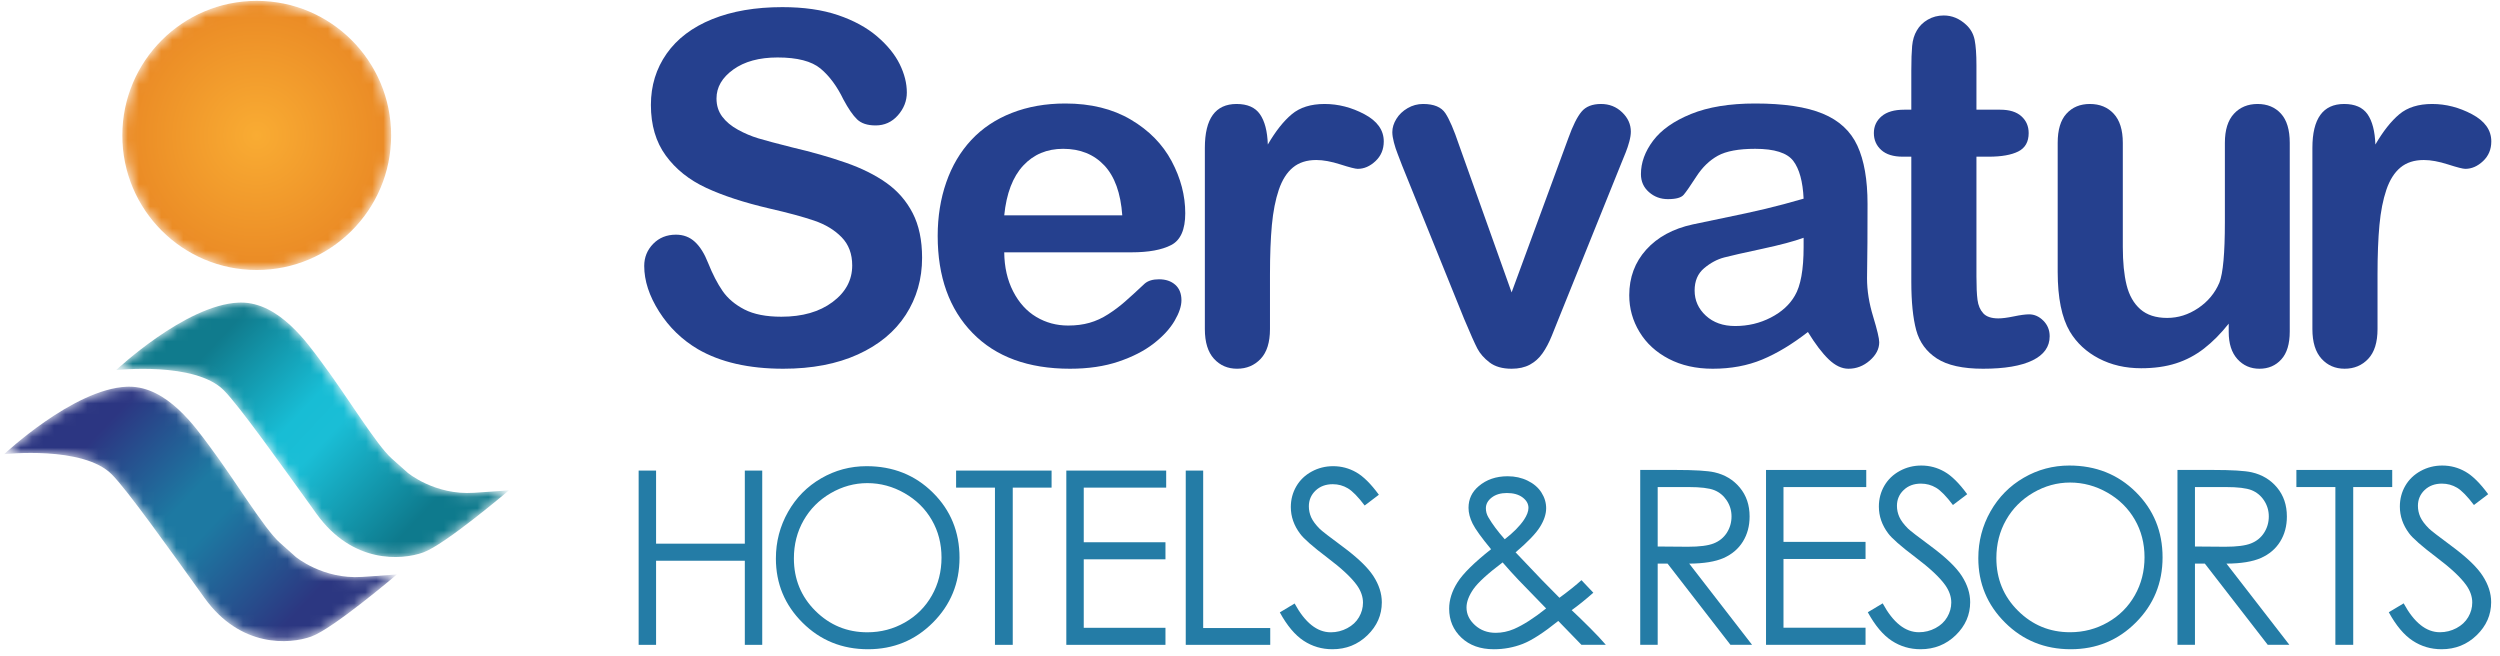 <?xml version="1.0" encoding="UTF-8"?>
<svg width="225px" height="59px" viewBox="0 0 225 59" version="1.1" xmlns="http://www.w3.org/2000/svg" xmlns:xlink="http://www.w3.org/1999/xlink">
    <title>Group</title>
    <defs>
        <path d="M0,12.112 C0,18.805 5.414,24.223 12.098,24.223 L12.098,24.223 C18.776,24.223 24.193,18.805 24.193,12.112 L24.193,12.112 C24.193,5.423 18.776,0 12.098,0 L12.098,0 C5.414,0 0,5.423 0,12.112" id="path-1"></path>
        <radialGradient cx="50%" cy="50%" fx="50%" fy="50%" r="50.062%" gradientTransform="translate(0.5,0.5),scale(1,0.999),rotate(90),scale(1,0.991),translate(-0.5,-0.5)" id="radialGradient-3">
            <stop stop-color="#F9AC33" offset="0%"></stop>
            <stop stop-color="#EA8A25" offset="100%"></stop>
        </radialGradient>
        <path d="M11.026,0.005 C6.226,0.218 0,6.081 0,6.081 L0,6.081 C0,6.081 7.09,5.291 9.687,7.891 L9.687,7.891 C11.05,9.254 14.806,14.519 18.038,19.015 L18.038,19.015 C21.266,23.511 25.683,23.2 27.651,22.488 L27.651,22.488 C29.577,21.793 35.141,17.081 35.364,16.892 L35.364,16.892 C35.265,16.906 34.73,16.955 32.217,17.122 L32.217,17.122 C28.673,17.359 26.232,15.311 26.232,15.311 L26.232,15.311 L24.81,14.045 C23.391,12.783 20.794,8.443 18.431,5.291 L18.431,5.291 C17.217,3.665 14.677,0 11.24,0 L11.24,0 C11.169,0 11.098,0.001 11.026,0.005" id="path-4"></path>
        <linearGradient x1="16.896%" y1="29.05%" x2="84.239%" y2="70.95%" id="linearGradient-6">
            <stop stop-color="#107B8D" offset="0%"></stop>
            <stop stop-color="#18BDD5" offset="40.867%"></stop>
            <stop stop-color="#1ABED6" offset="54.512%"></stop>
            <stop stop-color="#0E7A8D" offset="100%"></stop>
        </linearGradient>
        <path d="M11.028,0.005 C6.226,0.218 0,6.076 0,6.076 L0,6.076 C0,6.076 7.089,5.29 9.684,7.892 L9.684,7.892 C11.045,9.253 14.809,14.518 18.035,19.017 L18.035,19.017 C21.265,23.51 25.678,23.197 27.648,22.488 L27.648,22.488 C29.58,21.791 35.135,17.081 35.358,16.891 L35.358,16.891 C35.26,16.905 34.725,16.955 32.215,17.123 L32.215,17.123 C28.673,17.359 26.23,15.309 26.23,15.309 L26.23,15.309 L24.813,14.047 C23.393,12.786 20.795,8.445 18.432,5.29 L18.432,5.29 C17.214,3.664 14.681,0 11.246,0 L11.246,0 C11.174,0 11.101,0.001 11.028,0.005" id="path-7"></path>
        <linearGradient x1="16.896%" y1="29.046%" x2="84.239%" y2="70.954%" id="linearGradient-9">
            <stop stop-color="#2C3682" offset="0%"></stop>
            <stop stop-color="#1D79A2" offset="40.867%"></stop>
            <stop stop-color="#1D79A2" offset="54.512%"></stop>
            <stop stop-color="#2C3781" offset="100%"></stop>
        </linearGradient>
    </defs>
    <g id="Page-1" stroke="none" stroke-width="1" fill="none" fill-rule="evenodd">
        <g id="Group" transform="translate(0.374, 0.078)">
            <g id="Group-171" transform="translate(57.104, 0.564)">
                <path d="M25.51,22.561 C25.51,24.465 25.021,26.175 24.041,27.692 C23.06,29.208 21.627,30.396 19.736,31.256 C17.848,32.114 15.606,32.544 13.016,32.544 C9.911,32.544 7.349,31.956 5.331,30.784 C3.902,29.938 2.739,28.812 1.844,27.402 C0.95,25.994 0.502,24.623 0.502,23.292 C0.502,22.519 0.771,21.857 1.306,21.305 C1.844,20.755 2.526,20.478 3.358,20.478 C4.029,20.478 4.6,20.695 5.063,21.124 C5.53,21.553 5.925,22.19 6.256,23.034 C6.656,24.036 7.09,24.873 7.554,25.546 C8.018,26.218 8.673,26.772 9.517,27.209 C10.363,27.646 11.473,27.863 12.845,27.863 C14.737,27.863 16.269,27.424 17.449,26.544 C18.631,25.664 19.221,24.565 19.221,23.249 C19.221,22.205 18.903,21.356 18.265,20.706 C17.63,20.054 16.807,19.557 15.796,19.213 C14.788,18.87 13.439,18.504 11.751,18.118 C9.489,17.589 7.597,16.97 6.072,16.261 C4.549,15.553 3.338,14.587 2.446,13.363 C1.55,12.14 1.103,10.619 1.103,8.801 C1.103,7.07 1.575,5.531 2.52,4.186 C3.466,2.841 4.83,1.808 6.62,1.083 C8.409,0.361 10.515,0 12.931,0 C14.864,0 16.533,0.24 17.944,0.719 C19.354,1.199 20.524,1.835 21.455,2.629 C22.384,3.424 23.064,4.258 23.494,5.131 C23.923,6.003 24.137,6.855 24.137,7.686 C24.137,8.443 23.869,9.127 23.333,9.736 C22.796,10.344 22.126,10.647 21.326,10.647 C20.595,10.647 20.04,10.465 19.66,10.1 C19.283,9.736 18.872,9.138 18.427,8.308 C17.853,7.12 17.168,6.194 16.368,5.528 C15.565,4.863 14.276,4.53 12.502,4.53 C10.857,4.53 9.528,4.891 8.52,5.614 C7.512,6.336 7.007,7.206 7.007,8.222 C7.007,8.852 7.178,9.395 7.522,9.854 C7.866,10.311 8.336,10.705 8.938,11.034 C9.538,11.363 10.147,11.621 10.763,11.807 C11.379,11.993 12.395,12.265 13.813,12.622 C15.586,13.037 17.194,13.495 18.631,13.996 C20.069,14.497 21.293,15.106 22.301,15.821 C23.31,16.537 24.098,17.442 24.663,18.537 C25.228,19.631 25.51,20.973 25.51,22.561" id="Fill-127" fill="#25408E"></path>
                <path d="M32.903,18.74 L43.527,18.74 C43.385,16.737 42.845,15.239 41.908,14.243 C40.969,13.248 39.736,12.751 38.205,12.751 C36.745,12.751 35.545,13.256 34.609,14.264 C33.672,15.274 33.101,16.766 32.903,18.74 M44.364,22.067 L32.903,22.067 C32.916,23.398 33.184,24.571 33.707,25.588 C34.23,26.604 34.924,27.37 35.791,27.885 C36.656,28.4 37.61,28.657 38.655,28.657 C39.356,28.657 39.997,28.576 40.575,28.411 C41.156,28.247 41.718,27.989 42.261,27.638 C42.806,27.289 43.305,26.912 43.763,26.511 C44.223,26.111 44.817,25.567 45.547,24.881 C45.848,24.623 46.276,24.494 46.834,24.494 C47.436,24.494 47.922,24.658 48.294,24.987 C48.666,25.318 48.852,25.782 48.852,26.382 C48.852,26.912 48.645,27.531 48.23,28.24 C47.814,28.948 47.189,29.628 46.351,30.279 C45.513,30.93 44.463,31.47 43.195,31.899 C41.929,32.328 40.471,32.544 38.826,32.544 C35.063,32.544 32.137,31.47 30.048,29.323 C27.958,27.177 26.914,24.265 26.914,20.587 C26.914,18.856 27.171,17.248 27.686,15.767 C28.201,14.285 28.953,13.016 29.939,11.957 C30.927,10.898 32.143,10.086 33.588,9.521 C35.034,8.955 36.638,8.673 38.399,8.673 C40.688,8.673 42.652,9.155 44.291,10.121 C45.929,11.087 47.155,12.336 47.972,13.867 C48.787,15.399 49.195,16.959 49.195,18.547 C49.195,20.021 48.773,20.976 47.929,21.413 C47.085,21.85 45.895,22.067 44.364,22.067" id="Fill-129" fill="#25408E"></path>
                <path d="M56.82,24.085 L56.82,28.979 C56.82,30.168 56.541,31.059 55.983,31.652 C55.424,32.246 54.715,32.543 53.858,32.543 C53.012,32.543 52.32,32.242 51.775,31.642 C51.231,31.04 50.959,30.154 50.959,28.979 L50.959,12.666 C50.959,10.032 51.911,8.716 53.814,8.716 C54.786,8.716 55.491,9.023 55.917,9.638 C56.347,10.254 56.586,11.162 56.626,12.365 C57.327,11.162 58.045,10.254 58.784,9.638 C59.52,9.023 60.504,8.716 61.737,8.716 C62.967,8.716 64.162,9.023 65.321,9.638 C66.479,10.254 67.061,11.069 67.061,12.085 C67.061,12.801 66.812,13.391 66.319,13.856 C65.824,14.322 65.291,14.554 64.719,14.554 C64.505,14.554 63.987,14.422 63.161,14.157 C62.34,13.893 61.613,13.759 60.985,13.759 C60.127,13.759 59.425,13.986 58.881,14.436 C58.335,14.888 57.915,15.556 57.613,16.443 C57.313,17.331 57.105,18.386 56.991,19.609 C56.878,20.833 56.82,22.325 56.82,24.085" id="Fill-131" fill="#25408E"></path>
                <path d="M73.821,12.365 L78.567,25.674 L83.675,11.784 C84.075,10.669 84.467,9.878 84.856,9.414 C85.24,8.948 85.829,8.716 86.615,8.716 C87.36,8.716 87.993,8.966 88.514,9.467 C89.037,9.968 89.298,10.548 89.298,11.205 C89.298,11.463 89.252,11.763 89.158,12.107 C89.067,12.451 88.957,12.773 88.837,13.073 C88.716,13.373 88.575,13.717 88.418,14.104 L82.793,28.057 C82.635,28.457 82.432,28.966 82.182,29.581 C81.932,30.197 81.653,30.722 81.346,31.158 C81.037,31.596 80.658,31.935 80.209,32.178 C79.757,32.421 79.21,32.544 78.567,32.544 C77.734,32.544 77.074,32.354 76.58,31.975 C76.086,31.596 75.722,31.179 75.486,30.73 C75.25,30.279 74.853,29.388 74.294,28.057 L68.711,14.253 C68.585,13.91 68.45,13.566 68.316,13.223 C68.179,12.88 68.065,12.53 67.972,12.171 C67.879,11.814 67.831,11.506 67.831,11.249 C67.831,10.848 67.953,10.451 68.197,10.057 C68.439,9.663 68.777,9.342 69.206,9.092 C69.636,8.841 70.1,8.716 70.6,8.716 C71.575,8.716 72.243,8.995 72.609,9.552 C72.974,10.111 73.378,11.048 73.821,12.365" id="Fill-133" fill="#25408E"></path>
                <path d="M104.847,20.758 C103.989,21.073 102.74,21.405 101.101,21.757 C99.462,22.108 98.328,22.364 97.7,22.529 C97.069,22.694 96.467,23.016 95.896,23.495 C95.323,23.975 95.038,24.643 95.038,25.503 C95.038,26.39 95.373,27.145 96.047,27.767 C96.719,28.388 97.597,28.7 98.687,28.7 C99.845,28.7 100.914,28.446 101.896,27.939 C102.876,27.432 103.594,26.776 104.054,25.975 C104.583,25.088 104.847,23.628 104.847,21.594 L104.847,20.758 Z M105.233,29.238 C103.818,30.339 102.446,31.166 101.124,31.716 C99.798,32.268 98.314,32.544 96.669,32.544 C95.166,32.544 93.846,32.246 92.708,31.653 C91.57,31.059 90.693,30.254 90.079,29.238 C89.464,28.222 89.154,27.12 89.154,25.931 C89.154,24.328 89.662,22.962 90.677,21.832 C91.696,20.701 93.091,19.943 94.866,19.556 C95.238,19.47 96.16,19.278 97.634,18.977 C99.109,18.676 100.371,18.401 101.423,18.15 C102.474,17.899 103.617,17.595 104.847,17.238 C104.775,15.692 104.464,14.558 103.915,13.836 C103.363,13.113 102.22,12.751 100.491,12.751 C99.002,12.751 97.881,12.959 97.129,13.373 C96.378,13.789 95.735,14.411 95.197,15.242 C94.661,16.071 94.283,16.618 94.058,16.883 C93.837,17.149 93.362,17.28 92.633,17.28 C91.973,17.28 91.406,17.07 90.927,16.647 C90.445,16.225 90.206,15.685 90.206,15.027 C90.206,13.996 90.571,12.995 91.301,12.021 C92.031,11.048 93.169,10.247 94.714,9.617 C96.261,8.987 98.186,8.673 100.491,8.673 C103.067,8.673 105.089,8.976 106.564,9.585 C108.039,10.194 109.081,11.156 109.688,12.472 C110.296,13.789 110.6,15.535 110.6,17.71 C110.6,19.084 110.596,20.25 110.591,21.209 C110.582,22.168 110.572,23.234 110.555,24.408 C110.555,25.51 110.74,26.657 111.106,27.853 C111.469,29.049 111.652,29.817 111.652,30.161 C111.652,30.761 111.369,31.309 110.805,31.802 C110.239,32.296 109.599,32.544 108.884,32.544 C108.282,32.544 107.687,32.261 107.1,31.696 C106.513,31.13 105.892,30.31 105.233,29.238 L105.233,29.238 Z" id="Fill-135" fill="#25408E"></path>
                <path d="M113.897,9.231 L114.54,9.231 L114.54,5.71 C114.54,4.766 114.566,4.024 114.615,3.489 C114.666,2.952 114.804,2.49 115.035,2.104 C115.263,1.704 115.592,1.377 116.021,1.127 C116.451,0.877 116.931,0.751 117.46,0.751 C118.204,0.751 118.877,1.03 119.478,1.589 C119.88,1.96 120.134,2.416 120.241,2.952 C120.347,3.489 120.402,4.251 120.402,5.238 L120.402,9.231 L122.547,9.231 C123.376,9.231 124.011,9.428 124.446,9.821 C124.884,10.215 125.102,10.719 125.102,11.335 C125.102,12.122 124.792,12.673 124.169,12.988 C123.545,13.303 122.654,13.46 121.496,13.46 L120.402,13.46 L120.402,24.236 C120.402,25.152 120.432,25.856 120.498,26.35 C120.562,26.845 120.734,27.246 121.013,27.553 C121.293,27.86 121.746,28.014 122.376,28.014 C122.718,28.014 123.184,27.954 123.772,27.832 C124.359,27.71 124.813,27.649 125.145,27.649 C125.617,27.649 126.043,27.839 126.422,28.218 C126.801,28.597 126.992,29.065 126.992,29.624 C126.992,30.568 126.476,31.291 125.446,31.793 C124.416,32.293 122.934,32.544 121,32.544 C119.17,32.544 117.782,32.235 116.837,31.62 C115.893,31.005 115.274,30.154 114.979,29.065 C114.688,27.979 114.54,26.526 114.54,24.708 L114.54,13.46 L113.768,13.46 C112.924,13.46 112.279,13.26 111.835,12.859 C111.392,12.459 111.17,11.951 111.17,11.335 C111.17,10.719 111.403,10.215 111.868,9.821 C112.332,9.428 113.009,9.231 113.897,9.231" id="Fill-137" fill="#25408E"></path>
                <path d="M143.106,29.238 L143.106,28.486 C142.404,29.374 141.668,30.117 140.895,30.718 C140.121,31.32 139.277,31.767 138.361,32.06 C137.444,32.354 136.4,32.5 135.227,32.5 C133.811,32.5 132.54,32.207 131.417,31.62 C130.292,31.032 129.424,30.225 128.807,29.195 C128.076,27.95 127.714,26.16 127.714,23.827 L127.714,12.214 C127.714,11.041 127.976,10.164 128.508,9.585 C129.036,9.004 129.738,8.716 130.612,8.716 C131.499,8.716 132.216,9.009 132.758,9.595 C133.302,10.182 133.575,11.056 133.575,12.214 L133.575,21.594 C133.575,22.955 133.688,24.096 133.917,25.02 C134.146,25.942 134.558,26.665 135.151,27.188 C135.746,27.71 136.55,27.971 137.566,27.971 C138.556,27.971 139.485,27.678 140.357,27.091 C141.231,26.504 141.867,25.739 142.268,24.794 C142.596,23.965 142.761,22.147 142.761,19.341 L142.761,12.214 C142.761,11.056 143.032,10.182 143.578,9.595 C144.12,9.009 144.831,8.716 145.703,8.716 C146.575,8.716 147.277,9.004 147.807,9.585 C148.335,10.164 148.6,11.041 148.6,12.214 L148.6,29.195 C148.6,30.31 148.346,31.148 147.838,31.705 C147.33,32.265 146.676,32.544 145.874,32.544 C145.072,32.544 144.412,32.254 143.888,31.675 C143.365,31.094 143.106,30.282 143.106,29.238" id="Fill-139" fill="#25408E"></path>
                <path d="M156.499,24.085 L156.499,28.979 C156.499,30.168 156.221,31.059 155.662,31.652 C155.105,32.246 154.396,32.543 153.537,32.543 C152.693,32.543 151.998,32.242 151.457,31.642 C150.912,31.04 150.638,30.154 150.638,28.979 L150.638,12.666 C150.638,10.032 151.592,8.716 153.494,8.716 C154.468,8.716 155.168,9.023 155.599,9.638 C156.027,10.254 156.265,11.162 156.306,12.365 C157.008,11.162 157.727,10.254 158.464,9.638 C159.201,9.023 160.185,8.716 161.415,8.716 C162.647,8.716 163.843,9.023 165.002,9.638 C166.16,10.254 166.739,11.069 166.739,12.085 C166.739,12.801 166.492,13.391 165.999,13.856 C165.505,14.322 164.971,14.554 164.4,14.554 C164.184,14.554 163.667,14.422 162.843,14.157 C162.02,13.893 161.294,13.759 160.664,13.759 C159.805,13.759 159.105,13.986 158.561,14.436 C158.018,14.888 157.594,15.556 157.294,16.443 C156.994,17.331 156.785,18.386 156.672,19.609 C156.557,20.833 156.499,22.325 156.499,24.085" id="Fill-141" fill="#25408E"></path>
                <polygon id="Fill-143" fill="#247CA6" points="-2.84217094e-14 41.71 1.569 41.71 1.569 48.288 9.556 48.288 9.556 41.71 11.123 41.71 11.123 57.394 9.556 57.394 9.556 49.824 1.569 49.824 1.569 57.394 -2.84217094e-14 57.394"></polygon>
                <path d="M20.583,42.839 C19.424,42.839 18.323,43.142 17.283,43.746 C16.243,44.351 15.431,45.166 14.847,46.19 C14.262,47.214 13.972,48.356 13.972,49.615 C13.972,51.479 14.617,53.054 15.909,54.338 C17.203,55.623 18.762,56.264 20.583,56.264 C21.8,56.264 22.927,55.969 23.964,55.379 C25,54.788 25.808,53.98 26.388,52.955 C26.968,51.932 27.258,50.793 27.258,49.541 C27.258,48.295 26.968,47.17 26.388,46.164 C25.808,45.157 24.99,44.351 23.936,43.746 C22.882,43.142 21.765,42.839 20.583,42.839 M20.513,41.314 C22.89,41.314 24.878,42.106 26.479,43.692 C28.08,45.278 28.879,47.229 28.879,49.547 C28.879,51.843 28.08,53.79 26.485,55.389 C24.887,56.99 22.938,57.789 20.643,57.789 C18.315,57.789 16.351,56.992 14.753,55.401 C13.151,53.808 12.352,51.881 12.352,49.622 C12.352,48.114 12.718,46.716 13.445,45.43 C14.174,44.144 15.167,43.137 16.427,42.408 C17.686,41.678 19.049,41.314 20.513,41.314" id="Fill-145" fill="#247CA6"></path>
                <polygon id="Fill-147" fill="#247CA6" points="28.571 43.244 28.571 41.71 37.164 41.71 37.164 43.244 33.669 43.244 33.669 57.394 32.068 57.394 32.068 43.244"></polygon>
                <polygon id="Fill-149" fill="#247CA6" points="38.491 41.71 47.478 41.71 47.478 43.244 40.059 43.244 40.059 48.161 47.414 48.161 47.414 49.696 40.059 49.696 40.059 55.86 47.414 55.86 47.414 57.394 38.491 57.394"></polygon>
                <polygon id="Fill-151" fill="#247CA6" points="49.239 41.71 50.808 41.71 50.808 55.881 56.843 55.881 56.843 57.394 49.239 57.394"></polygon>
                <path d="M57.706,54.473 L59.037,53.673 C59.978,55.401 61.063,56.265 62.293,56.265 C62.817,56.265 63.312,56.141 63.773,55.896 C64.236,55.651 64.589,55.323 64.829,54.91 C65.07,54.498 65.191,54.061 65.191,53.599 C65.191,53.072 65.013,52.557 64.661,52.053 C64.17,51.356 63.272,50.517 61.971,49.537 C60.664,48.547 59.849,47.833 59.531,47.392 C58.977,46.655 58.696,45.853 58.696,44.994 C58.696,44.312 58.864,43.69 59.189,43.128 C59.515,42.567 59.977,42.123 60.571,41.8 C61.163,41.476 61.807,41.314 62.507,41.314 C63.242,41.314 63.936,41.497 64.58,41.864 C65.223,42.23 65.903,42.903 66.62,43.885 L65.342,44.854 C64.751,44.072 64.247,43.558 63.831,43.308 C63.415,43.06 62.964,42.936 62.473,42.936 C61.84,42.936 61.324,43.128 60.92,43.512 C60.52,43.895 60.319,44.368 60.319,44.93 C60.319,45.271 60.389,45.601 60.53,45.923 C60.675,46.24 60.932,46.59 61.31,46.967 C61.517,47.165 62.191,47.688 63.337,48.534 C64.693,49.537 65.625,50.428 66.13,51.21 C66.635,51.992 66.886,52.778 66.886,53.566 C66.886,54.705 66.456,55.692 65.591,56.531 C64.727,57.369 63.679,57.789 62.441,57.789 C61.489,57.789 60.625,57.536 59.849,57.025 C59.076,56.518 58.359,55.668 57.706,54.473" id="Fill-153" fill="#247CA6"></path>
                <path d="M77.948,47.892 C78.712,47.3 79.289,46.718 79.675,46.148 C79.946,45.74 80.083,45.38 80.083,45.067 C80.083,44.702 79.906,44.39 79.552,44.124 C79.199,43.861 78.727,43.729 78.142,43.729 C77.581,43.729 77.128,43.864 76.776,44.136 C76.426,44.408 76.251,44.728 76.251,45.099 C76.251,45.385 76.322,45.652 76.467,45.901 C76.816,46.508 77.311,47.171 77.948,47.892 M77.758,49.975 C76.42,50.981 75.545,51.784 75.128,52.378 C74.715,52.975 74.508,53.527 74.508,54.033 C74.508,54.632 74.762,55.161 75.268,55.622 C75.777,56.083 76.397,56.312 77.135,56.312 C77.692,56.312 78.238,56.199 78.775,55.971 C79.617,55.607 80.583,54.989 81.674,54.117 L79.192,51.559 C78.763,51.109 78.286,50.583 77.758,49.975 M84.853,51.573 L85.922,52.702 C85.236,53.308 84.586,53.832 83.973,54.273 C84.398,54.666 84.957,55.207 85.646,55.896 C86.188,56.437 86.658,56.935 87.048,57.393 L84.853,57.393 L82.767,55.243 C81.455,56.298 80.389,56.988 79.571,57.308 C78.749,57.628 77.881,57.79 76.968,57.79 C75.756,57.79 74.78,57.441 74.047,56.747 C73.312,56.05 72.946,55.182 72.946,54.139 C72.946,53.355 73.192,52.567 73.69,51.78 C74.184,50.99 75.194,49.994 76.718,48.788 C75.858,47.746 75.301,46.978 75.057,46.482 C74.812,45.986 74.689,45.515 74.689,45.065 C74.689,44.282 74.993,43.632 75.599,43.119 C76.297,42.52 77.168,42.221 78.21,42.221 C78.867,42.221 79.466,42.352 80.007,42.617 C80.549,42.88 80.963,43.235 81.249,43.681 C81.535,44.128 81.676,44.599 81.676,45.099 C81.676,45.626 81.491,46.189 81.118,46.784 C80.749,47.38 80.014,48.141 78.924,49.069 L81.309,51.573 L82.872,53.158 C83.713,52.54 84.374,52.012 84.853,51.573" id="Fill-155" fill="#247CA6"></path>
                <path d="M91.714,43.193 L91.714,48.544 L94.425,48.565 C95.475,48.565 96.252,48.466 96.757,48.265 C97.26,48.067 97.654,47.746 97.937,47.308 C98.217,46.869 98.359,46.379 98.359,45.837 C98.359,45.308 98.215,44.829 97.929,44.397 C97.643,43.966 97.27,43.657 96.804,43.471 C96.342,43.287 95.567,43.193 94.491,43.193 L91.714,43.193 Z M90.142,41.653 L93.277,41.653 C95.022,41.653 96.207,41.724 96.829,41.867 C97.764,42.081 98.524,42.54 99.107,43.243 C99.693,43.948 99.987,44.813 99.987,45.843 C99.987,46.699 99.783,47.453 99.38,48.103 C98.978,48.753 98.401,49.244 97.654,49.576 C96.904,49.908 95.868,50.077 94.552,50.084 L100.208,57.392 L98.264,57.392 L92.604,50.084 L91.714,50.084 L91.714,57.392 L90.142,57.392 L90.142,41.653 Z" id="Fill-157" fill="#247CA6"></path>
                <polygon id="Fill-159" fill="#247CA6" points="101.464 41.654 110.485 41.654 110.485 43.194 103.036 43.194 103.036 48.127 110.421 48.127 110.421 49.666 103.036 49.666 103.036 55.852 110.421 55.852 110.421 57.392 101.464 57.392"></polygon>
                <path d="M110.624,54.461 L111.963,53.659 C112.903,55.392 113.992,56.259 115.228,56.259 C115.753,56.259 116.248,56.135 116.714,55.889 C117.176,55.644 117.53,55.314 117.771,54.9 C118.014,54.486 118.137,54.049 118.137,53.584 C118.137,53.056 117.955,52.539 117.602,52.032 C117.11,51.334 116.21,50.491 114.905,49.507 C113.59,48.514 112.774,47.797 112.454,47.356 C111.897,46.615 111.62,45.811 111.62,44.949 C111.62,44.264 111.786,43.64 112.112,43.076 C112.441,42.513 112.902,42.068 113.499,41.743 C114.092,41.419 114.741,41.256 115.441,41.256 C116.182,41.256 116.875,41.44 117.52,41.808 C118.167,42.175 118.851,42.851 119.57,43.836 L118.286,44.809 C117.692,44.024 117.19,43.508 116.772,43.257 C116.354,43.008 115.901,42.884 115.407,42.884 C114.772,42.884 114.254,43.076 113.852,43.462 C113.447,43.846 113.247,44.321 113.247,44.885 C113.247,45.228 113.317,45.557 113.461,45.881 C113.603,46.2 113.864,46.551 114.242,46.929 C114.448,47.128 115.124,47.652 116.275,48.501 C117.637,49.507 118.572,50.402 119.079,51.187 C119.585,51.972 119.837,52.76 119.837,53.551 C119.837,54.694 119.404,55.684 118.537,56.527 C117.67,57.367 116.616,57.789 115.375,57.789 C114.421,57.789 113.554,57.535 112.774,57.022 C111.999,56.513 111.279,55.66 110.624,54.461" id="Fill-161" fill="#247CA6"></path>
                <path d="M128.829,42.787 C127.664,42.787 126.559,43.091 125.517,43.698 C124.475,44.305 123.658,45.123 123.074,46.15 C122.488,47.178 122.195,48.323 122.195,49.587 C122.195,51.458 122.843,53.037 124.141,54.326 C125.438,55.615 127,56.259 128.829,56.259 C130.052,56.259 131.182,55.963 132.221,55.37 C133.262,54.777 134.072,53.967 134.654,52.939 C135.237,51.912 135.529,50.768 135.529,49.512 C135.529,48.263 135.237,47.132 134.654,46.124 C134.072,45.113 133.252,44.305 132.196,43.698 C131.137,43.091 130.015,42.787 128.829,42.787 M128.76,41.256 C131.146,41.256 133.139,42.052 134.746,43.642 C136.351,45.235 137.153,47.193 137.153,49.518 C137.153,51.822 136.353,53.776 134.751,55.381 C133.149,56.988 131.193,57.789 128.888,57.789 C126.553,57.789 124.586,56.99 122.979,55.393 C121.372,53.795 120.57,51.861 120.57,49.593 C120.57,48.081 120.935,46.677 121.665,45.387 C122.399,44.096 123.395,43.086 124.659,42.354 C125.921,41.622 127.29,41.256 128.76,41.256" id="Fill-163" fill="#247CA6"></path>
                <path d="M140.068,43.193 L140.068,48.544 L142.78,48.565 C143.831,48.565 144.608,48.466 145.112,48.265 C145.615,48.067 146.009,47.746 146.29,47.308 C146.571,46.869 146.714,46.379 146.714,45.837 C146.714,45.308 146.569,44.829 146.285,44.397 C145.999,43.966 145.624,43.657 145.159,43.471 C144.695,43.287 143.924,43.193 142.846,43.193 L140.068,43.193 Z M138.494,41.653 L141.631,41.653 C143.378,41.653 144.563,41.724 145.183,41.867 C146.116,42.081 146.879,42.54 147.461,43.243 C148.047,43.948 148.341,44.813 148.341,45.843 C148.341,46.699 148.139,47.453 147.736,48.103 C147.333,48.753 146.755,49.244 146.007,49.576 C145.258,49.908 144.223,50.077 142.904,50.084 L148.565,57.392 L146.619,57.392 L140.959,50.084 L140.068,50.084 L140.068,57.392 L138.494,57.392 L138.494,41.653 Z" id="Fill-165" fill="#247CA6"></path>
                <polygon id="Fill-167" fill="#247CA6" points="149.197 43.193 149.197 41.653 157.822 41.653 157.822 43.193 154.312 43.193 154.312 57.392 152.706 57.392 152.706 43.193"></polygon>
                <path d="M157.513,54.461 L158.851,53.659 C159.793,55.392 160.881,56.259 162.114,56.259 C162.642,56.259 163.138,56.135 163.604,55.889 C164.065,55.644 164.419,55.314 164.662,54.9 C164.904,54.486 165.025,54.049 165.025,53.584 C165.025,53.056 164.847,52.539 164.49,52.032 C163.999,51.334 163.1,50.491 161.793,49.507 C160.482,48.514 159.664,47.797 159.341,47.356 C158.786,46.615 158.509,45.811 158.509,44.949 C158.509,44.264 158.673,43.64 159,43.076 C159.328,42.513 159.792,42.068 160.388,41.743 C160.981,41.419 161.63,41.256 162.328,41.256 C163.07,41.256 163.762,41.44 164.409,41.808 C165.055,42.175 165.737,42.851 166.458,43.836 L165.176,44.809 C164.582,44.024 164.077,43.508 163.663,43.257 C163.245,43.008 162.787,42.884 162.297,42.884 C161.662,42.884 161.143,43.076 160.737,43.462 C160.335,43.846 160.135,44.321 160.135,44.885 C160.135,45.228 160.205,45.557 160.347,45.881 C160.492,46.2 160.749,46.551 161.13,46.929 C161.337,47.128 162.015,47.652 163.163,48.501 C164.524,49.507 165.462,50.402 165.964,51.187 C166.473,51.972 166.726,52.76 166.726,53.551 C166.726,54.694 166.293,55.684 165.424,56.527 C164.56,57.367 163.506,57.789 162.265,57.789 C161.309,57.789 160.441,57.535 159.664,57.022 C158.885,56.513 158.17,55.66 157.513,54.461" id="Fill-169" fill="#247CA6"></path>
            </g>
            <g id="Group-174" transform="translate(10.635, 0)">
                <mask id="mask-2" fill="white">
                    <use xlink:href="#path-1"></use>
                </mask>
                <g id="Clip-173"></g>
                <path d="M0,12.112 C0,18.805 5.414,24.223 12.098,24.223 L12.098,24.223 C18.776,24.223 24.193,18.805 24.193,12.112 L24.193,12.112 C24.193,5.423 18.776,0 12.098,0 L12.098,0 C5.414,0 0,5.423 0,12.112" id="Fill-172" fill="url(#radialGradient-3)" mask="url(#mask-2)"></path>
            </g>
            <g id="Group-177" transform="translate(10.077, 27.151)">
                <mask id="mask-5" fill="white">
                    <use xlink:href="#path-4"></use>
                </mask>
                <g id="Clip-176"></g>
                <path d="M11.026,0.005 C6.226,0.218 0,6.081 0,6.081 L0,6.081 C0,6.081 7.09,5.291 9.687,7.891 L9.687,7.891 C11.05,9.254 14.806,14.519 18.038,19.015 L18.038,19.015 C21.266,23.511 25.683,23.2 27.651,22.488 L27.651,22.488 C29.577,21.793 35.141,17.081 35.364,16.892 L35.364,16.892 C35.265,16.906 34.73,16.955 32.217,17.122 L32.217,17.122 C28.673,17.359 26.232,15.311 26.232,15.311 L26.232,15.311 L24.81,14.045 C23.391,12.783 20.794,8.443 18.431,5.291 L18.431,5.291 C17.217,3.665 14.677,0 11.24,0 L11.24,0 C11.169,0 11.098,0.001 11.026,0.005" id="Fill-175" fill="url(#linearGradient-6)" mask="url(#mask-5)"></path>
            </g>
            <g id="Group-180" transform="translate(-0, 34.722)">
                <mask id="mask-8" fill="white">
                    <use xlink:href="#path-7"></use>
                </mask>
                <g id="Clip-179"></g>
                <path d="M11.028,0.005 C6.226,0.218 0,6.076 0,6.076 L0,6.076 C0,6.076 7.089,5.29 9.684,7.892 L9.684,7.892 C11.045,9.253 14.809,14.518 18.035,19.017 L18.035,19.017 C21.265,23.51 25.678,23.197 27.648,22.488 L27.648,22.488 C29.58,21.791 35.135,17.081 35.358,16.891 L35.358,16.891 C35.26,16.905 34.725,16.955 32.215,17.123 L32.215,17.123 C28.673,17.359 26.23,15.309 26.23,15.309 L26.23,15.309 L24.813,14.047 C23.393,12.786 20.795,8.445 18.432,5.29 L18.432,5.29 C17.214,3.664 14.681,0 11.246,0 L11.246,0 C11.174,0 11.101,0.001 11.028,0.005" id="Fill-178" fill="url(#linearGradient-9)" mask="url(#mask-8)"></path>
            </g>
        </g>
    </g>
</svg>